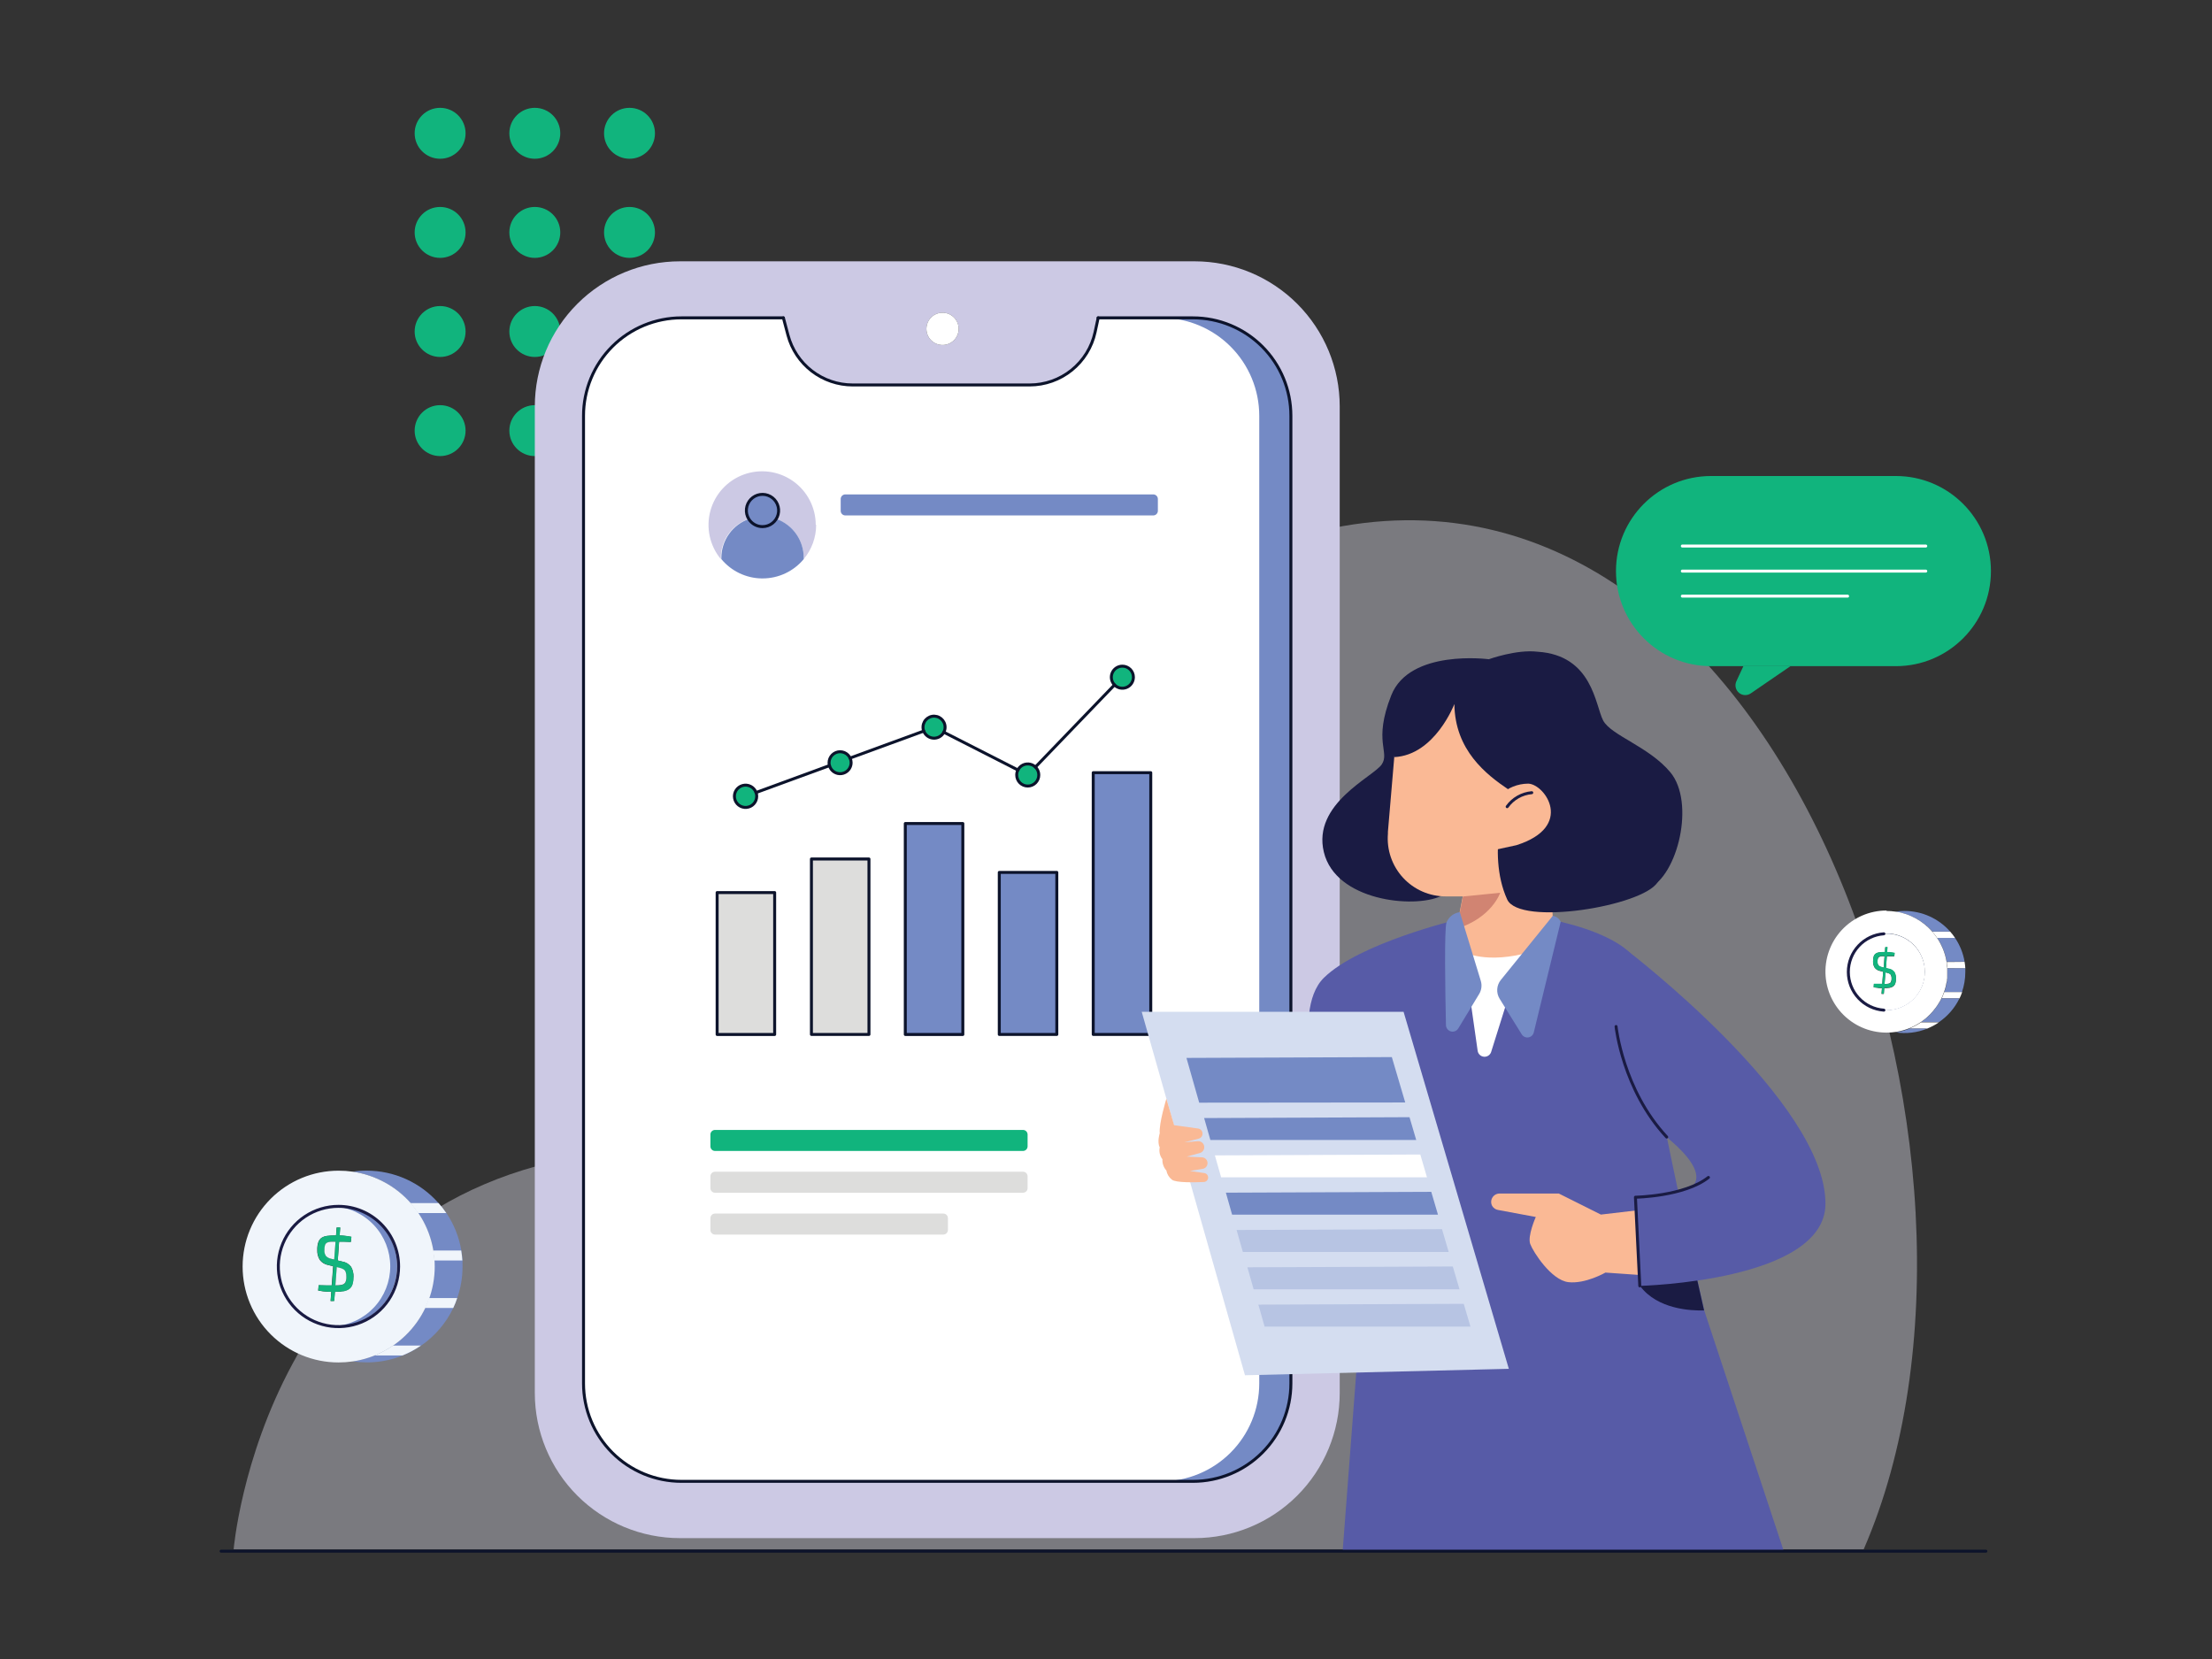 <?xml version="1.0" encoding="UTF-8"?> <svg xmlns="http://www.w3.org/2000/svg" width="640" height="480" viewBox="0 0 640 480" fill="none"><rect x="0" y="0" width="640" height="480" fill="#333333" stroke="none"/><g clip-path="url(#clip0_11_9105)"><path opacity="0.4" d="M539.225 448.265H67.599C67.599 448.265 76.374 343.406 177.652 333.305C278.93 323.203 254.689 178.956 385.585 152.77C516.482 126.584 588.108 335.765 539.225 448.265Z" fill="#E5E3F1"></path><path d="M127.339 45.932C131.408 45.932 134.706 42.634 134.706 38.565C134.706 34.496 131.408 31.198 127.339 31.198C123.27 31.198 119.972 34.496 119.972 38.565C119.972 42.634 123.27 45.932 127.339 45.932Z" fill="#11B47D"></path><path d="M154.738 45.932C158.807 45.932 162.105 42.634 162.105 38.565C162.105 34.496 158.807 31.198 154.738 31.198C150.669 31.198 147.37 34.496 147.37 38.565C147.37 42.634 150.669 45.932 154.738 45.932Z" fill="#11B47D"></path><path d="M182.137 45.932C186.206 45.932 189.504 42.634 189.504 38.565C189.504 34.496 186.206 31.198 182.137 31.198C178.068 31.198 174.769 34.496 174.769 38.565C174.769 42.634 178.068 45.932 182.137 45.932Z" fill="#11B47D"></path><path d="M127.339 74.612C131.408 74.612 134.706 71.313 134.706 67.244C134.706 63.175 131.408 59.877 127.339 59.877C123.27 59.877 119.972 63.175 119.972 67.244C119.972 71.313 123.27 74.612 127.339 74.612Z" fill="#11B47D"></path><path d="M154.738 74.612C158.807 74.612 162.105 71.313 162.105 67.244C162.105 63.175 158.807 59.877 154.738 59.877C150.669 59.877 147.37 63.175 147.37 67.244C147.37 71.313 150.669 74.612 154.738 74.612Z" fill="#11B47D"></path><path d="M182.137 74.612C186.206 74.612 189.504 71.313 189.504 67.244C189.504 63.175 186.206 59.877 182.137 59.877C178.068 59.877 174.769 63.175 174.769 67.244C174.769 71.313 178.068 74.612 182.137 74.612Z" fill="#11B47D"></path><path d="M127.339 103.281C131.408 103.281 134.706 99.982 134.706 95.913C134.706 91.844 131.408 88.546 127.339 88.546C123.27 88.546 119.972 91.844 119.972 95.913C119.972 99.982 123.27 103.281 127.339 103.281Z" fill="#11B47D"></path><path d="M154.738 103.281C158.807 103.281 162.105 99.982 162.105 95.913C162.105 91.844 158.807 88.546 154.738 88.546C150.669 88.546 147.37 91.844 147.37 95.913C147.37 99.982 150.669 103.281 154.738 103.281Z" fill="#11B47D"></path><path d="M182.137 103.281C186.206 103.281 189.504 99.982 189.504 95.913C189.504 91.844 186.206 88.546 182.137 88.546C178.068 88.546 174.769 91.844 174.769 95.913C174.769 99.982 178.068 103.281 182.137 103.281Z" fill="#11B47D"></path><path d="M127.339 131.96C131.408 131.96 134.706 128.662 134.706 124.593C134.706 120.524 131.408 117.226 127.339 117.226C123.27 117.226 119.972 120.524 119.972 124.593C119.972 128.662 123.27 131.96 127.339 131.96Z" fill="#11B47D"></path><path d="M154.738 131.96C158.807 131.96 162.105 128.662 162.105 124.593C162.105 120.524 158.807 117.226 154.738 117.226C150.669 117.226 147.37 120.524 147.37 124.593C147.37 128.662 150.669 131.96 154.738 131.96Z" fill="#11B47D"></path><path d="M182.137 131.96C186.206 131.96 189.504 128.662 189.504 124.593C189.504 120.524 186.206 117.226 182.137 117.226C178.068 117.226 174.769 120.524 174.769 124.593C174.769 128.662 178.068 131.96 182.137 131.96Z" fill="#11B47D"></path><path d="M387.622 117.592V403.043C387.622 414.178 383.198 424.857 375.325 432.731C367.451 440.605 356.772 445.028 345.637 445.028H196.734C185.598 445.028 174.918 440.605 167.042 432.732C159.167 424.858 154.741 414.179 154.738 403.043V117.592C154.741 106.456 159.167 95.777 167.042 87.904C174.918 80.03 185.598 75.607 196.734 75.607H345.637C356.772 75.607 367.451 80.031 375.325 87.904C383.198 95.778 387.622 106.457 387.622 117.592ZM373.539 400.263V120.303C373.539 116.579 372.805 112.892 371.379 109.452C369.953 106.011 367.862 102.886 365.227 100.254C362.592 97.622 359.465 95.536 356.023 94.114C352.581 92.692 348.892 91.962 345.168 91.967H317.712L316.82 96.108C315.886 100.435 313.497 104.311 310.052 107.09C306.607 109.869 302.313 111.383 297.887 111.38H246.715C242.446 111.381 238.295 109.972 234.909 107.372C231.522 104.771 229.09 101.125 227.988 97L226.661 91.99H197.157C189.644 91.993 182.439 94.979 177.128 100.293C171.816 105.607 168.832 112.813 168.832 120.326V400.263C168.832 407.777 171.816 414.983 177.128 420.296C182.439 425.61 189.644 428.597 197.157 428.6H345.168C348.892 428.605 352.581 427.875 356.023 426.453C359.465 425.031 362.592 422.944 365.227 420.313C367.862 417.681 369.953 414.555 371.379 411.115C372.805 407.675 373.539 403.987 373.539 400.263ZM277.375 95.147C277.375 94.224 277.101 93.321 276.588 92.554C276.075 91.786 275.346 91.188 274.493 90.835C273.64 90.481 272.702 90.389 271.796 90.569C270.891 90.749 270.059 91.194 269.407 91.847C268.754 92.499 268.309 93.331 268.129 94.236C267.949 95.142 268.042 96.08 268.395 96.933C268.748 97.786 269.346 98.515 270.114 99.028C270.882 99.541 271.784 99.814 272.707 99.814C273.945 99.814 275.132 99.323 276.008 98.447C276.883 97.572 277.375 96.385 277.375 95.147Z" fill="#CCC9E4"></path><path d="M332.95 223.561H316.305V299.293H332.95V223.561Z" fill="#748AC5"></path><path d="M305.769 252.412H289.123V299.293H305.769V252.412Z" fill="#748AC5"></path><path d="M218.745 229.303C218.471 228.559 217.93 227.943 217.226 227.577C216.522 227.212 215.707 227.122 214.941 227.326C214.175 227.53 213.512 228.013 213.083 228.68C212.655 229.347 212.491 230.15 212.624 230.932C212.757 231.714 213.177 232.418 213.802 232.906C214.427 233.394 215.212 233.631 216.003 233.57C216.793 233.509 217.533 233.155 218.076 232.578C218.619 232 218.927 231.24 218.939 230.447C218.945 230.057 218.879 229.669 218.745 229.303ZM322.471 198.163C322.988 198.689 323.671 199.02 324.404 199.099C325.137 199.178 325.875 199.001 326.493 198.598C327.11 198.195 327.569 197.59 327.791 196.887C328.013 196.184 327.985 195.425 327.711 194.74C327.437 194.056 326.934 193.487 326.288 193.131C325.643 192.775 324.894 192.653 324.168 192.787C323.443 192.921 322.787 193.301 322.31 193.864C321.834 194.427 321.567 195.138 321.556 195.875C321.548 196.299 321.625 196.719 321.782 197.112C321.939 197.505 322.173 197.862 322.471 198.163ZM239.989 221.512C240.203 222.288 240.704 222.953 241.39 223.372C242.076 223.792 242.897 223.934 243.684 223.772C244.472 223.609 245.168 223.153 245.632 222.495C246.096 221.838 246.292 221.029 246.182 220.232C246.071 219.436 245.662 218.711 245.036 218.205C244.411 217.699 243.617 217.45 242.814 217.508C242.012 217.566 241.262 217.927 240.716 218.517C240.17 219.108 239.869 219.884 239.874 220.689C239.871 220.967 239.91 221.245 239.989 221.512ZM294.535 222.839C294.301 223.284 294.179 223.779 294.18 224.281C294.173 225.069 294.456 225.832 294.975 226.424C295.494 227.017 296.213 227.399 296.994 227.497C297.776 227.595 298.567 227.403 299.216 226.956C299.865 226.51 300.328 225.84 300.516 225.075C300.704 224.31 300.605 223.503 300.237 222.806C299.869 222.109 299.258 221.572 298.52 221.296C297.782 221.02 296.968 221.025 296.234 221.31C295.499 221.594 294.894 222.138 294.535 222.839ZM267.262 211.582C267.477 212.164 267.857 212.669 268.355 213.038C268.853 213.407 269.448 213.622 270.067 213.659C270.685 213.695 271.301 213.551 271.839 213.243C272.377 212.935 272.814 212.477 273.096 211.926C273.33 211.481 273.451 210.986 273.451 210.484C273.444 210.02 273.335 209.563 273.134 209.145C272.932 208.727 272.641 208.358 272.282 208.063C271.923 207.769 271.504 207.557 271.055 207.441C270.605 207.325 270.136 207.309 269.679 207.394C269.223 207.478 268.79 207.661 268.411 207.93C268.033 208.198 267.717 208.547 267.487 208.95C267.257 209.353 267.118 209.801 267.079 210.264C267.04 210.727 267.102 211.192 267.262 211.628V211.582ZM373.539 120.36V400.262C373.539 403.987 372.805 407.674 371.379 411.114C369.953 414.555 367.862 417.68 365.227 420.312C362.592 422.944 359.465 425.03 356.023 426.452C352.581 427.874 348.892 428.604 345.168 428.599H197.157C189.644 428.596 182.439 425.609 177.127 420.296C171.816 414.982 168.832 407.776 168.832 400.262V120.303C168.832 112.789 171.816 105.583 177.127 100.27C182.439 94.956 189.644 91.969 197.157 91.966H226.661L227.988 96.977C229.085 101.106 231.516 104.757 234.903 107.362C238.29 109.967 242.443 111.379 246.715 111.38H297.909C302.336 111.382 306.629 109.868 310.075 107.089C313.52 104.31 315.909 100.434 316.843 96.107L317.735 91.966H345.191C348.913 91.964 352.599 92.696 356.038 94.12C359.478 95.543 362.603 97.63 365.235 100.261C367.868 102.893 369.956 106.017 371.381 109.456C372.806 112.895 373.539 116.58 373.539 120.303V120.36ZM332.95 299.304V223.56H316.305V299.304H332.95ZM305.769 299.304V252.4H289.112V299.304H305.769ZM278.587 299.304V238.272H261.931V299.304H278.587ZM251.429 299.304V248.534H234.783V299.304H251.429ZM224.133 299.304V258.303H207.488V299.362L224.133 299.304Z" fill="white"></path><path d="M278.576 238.272H261.931V299.305H278.576V238.272Z" fill="#748AC5"></path><path d="M272.707 99.814C275.285 99.814 277.374 97.724 277.374 95.146C277.374 92.568 275.285 90.478 272.707 90.478C270.129 90.478 268.039 92.568 268.039 95.146C268.039 97.724 270.129 99.814 272.707 99.814Z" fill="white"></path><path d="M251.429 248.534H234.783V299.293H251.429V248.534Z" fill="#748AC5"></path><path d="M224.133 258.247H207.488V299.305H224.133V258.247Z" fill="#748AC5"></path><path d="M345.168 91.966H336.016C343.529 91.969 350.734 94.956 356.046 100.27C361.358 105.583 364.341 112.789 364.341 120.303V400.262C364.341 407.776 361.358 414.982 356.046 420.296C350.734 425.609 343.529 428.596 336.016 428.599H345.168C352.681 428.596 359.886 425.609 365.198 420.296C370.51 414.982 373.493 407.776 373.493 400.262V120.303C373.493 112.789 370.51 105.583 365.198 100.27C359.886 94.956 352.681 91.969 345.168 91.966Z" fill="#748AC5"></path><path d="M324.748 192.742C325.379 192.742 325.996 192.929 326.521 193.28C327.046 193.631 327.455 194.129 327.696 194.713C327.938 195.296 328.001 195.938 327.878 196.557C327.755 197.176 327.451 197.745 327.004 198.191C326.558 198.637 325.989 198.941 325.37 199.064C324.751 199.188 324.109 199.124 323.526 198.883C322.943 198.641 322.444 198.232 322.094 197.707C321.743 197.182 321.556 196.565 321.556 195.934C321.554 195.514 321.636 195.099 321.796 194.711C321.956 194.323 322.191 193.97 322.487 193.674C322.784 193.377 323.136 193.142 323.524 192.982C323.912 192.822 324.328 192.741 324.748 192.742Z" fill="#11B47D"></path><path d="M294.523 222.84C294.876 222.142 295.472 221.599 296.198 221.311C296.925 221.024 297.732 221.013 298.466 221.281C299.2 221.549 299.81 222.077 300.181 222.765C300.552 223.453 300.658 224.253 300.478 225.013C300.298 225.774 299.846 226.442 299.206 226.891C298.567 227.341 297.785 227.54 297.009 227.451C296.232 227.362 295.516 226.991 294.994 226.409C294.473 225.827 294.183 225.074 294.18 224.293C294.174 223.788 294.292 223.289 294.523 222.84Z" fill="#11B47D"></path><path d="M273.439 210.427C273.445 210.929 273.327 211.424 273.096 211.869C272.817 212.425 272.382 212.887 271.843 213.198C271.305 213.509 270.687 213.656 270.066 213.619C269.445 213.583 268.848 213.365 268.35 212.993C267.851 212.621 267.473 212.111 267.262 211.526C267.097 211.089 267.029 210.621 267.065 210.155C267.1 209.69 267.238 209.237 267.467 208.831C267.696 208.424 268.012 208.072 268.392 207.801C268.772 207.529 269.207 207.344 269.666 207.259C270.125 207.174 270.598 207.191 271.05 207.309C271.502 207.426 271.923 207.641 272.282 207.939C272.642 208.237 272.932 208.61 273.132 209.032C273.332 209.454 273.437 209.915 273.439 210.382V210.427Z" fill="#11B47D"></path><path d="M251.417 248.534H234.772V299.293H251.417V248.534Z" fill="#DDDDDC"></path><path d="M243.066 217.498C243.662 217.497 244.247 217.663 244.753 217.977C245.26 218.291 245.669 218.74 245.933 219.274C246.197 219.809 246.307 220.406 246.249 221C246.191 221.593 245.968 222.158 245.606 222.631C245.243 223.104 244.755 223.467 244.197 223.677C243.639 223.887 243.034 223.937 242.449 223.82C241.865 223.704 241.324 223.426 240.889 223.018C240.454 222.611 240.142 222.089 239.989 221.513C239.91 221.246 239.871 220.969 239.874 220.69C239.874 219.843 240.21 219.031 240.809 218.433C241.408 217.834 242.219 217.498 243.066 217.498Z" fill="#11B47D"></path><path d="M224.133 258.247H207.488V299.305H224.133V258.247Z" fill="#DDDDDC"></path><path d="M218.939 230.402C218.937 231.207 218.633 231.982 218.088 232.575C217.544 233.168 216.797 233.535 215.995 233.606C215.193 233.676 214.394 233.444 213.754 232.955C213.114 232.466 212.681 231.756 212.538 230.964C212.395 230.171 212.554 229.354 212.983 228.673C213.412 227.992 214.08 227.495 214.857 227.282C215.633 227.068 216.461 227.152 217.178 227.518C217.895 227.884 218.45 228.504 218.733 229.258C218.878 229.622 218.948 230.011 218.939 230.402Z" fill="#11B47D"></path><path d="M226.661 91.966L227.988 96.977C229.085 101.104 231.514 104.754 234.899 107.358C238.283 109.963 242.433 111.376 246.704 111.38H297.909C302.335 111.378 306.626 109.862 310.071 107.084C313.515 104.305 315.905 100.432 316.843 96.107L317.735 91.966" stroke="#0C132B" stroke-width="0.858" stroke-linecap="round" stroke-linejoin="round"></path><path d="M317.712 91.966H345.168C352.681 91.969 359.886 94.956 365.198 100.27C370.509 105.583 373.493 112.789 373.493 120.303V400.262C373.493 407.776 370.509 414.982 365.198 420.296C359.886 425.609 352.681 428.596 345.168 428.599H197.157C193.437 428.599 189.752 427.866 186.315 426.442C182.878 425.018 179.754 422.93 177.124 420.299C174.494 417.667 172.407 414.543 170.985 411.106C169.562 407.668 168.83 403.983 168.832 400.262V120.303C168.83 116.582 169.562 112.897 170.985 109.46C172.407 106.022 174.494 102.898 177.124 100.266C179.754 97.635 182.878 95.547 186.315 94.123C189.752 92.699 193.437 91.966 197.157 91.966H226.661" stroke="#0C132B" stroke-width="0.858" stroke-linecap="round" stroke-linejoin="round"></path><path d="M224.133 258.247H207.488V299.305H224.133V258.247Z" stroke="#0C132B" stroke-width="0.858" stroke-linecap="round" stroke-linejoin="round"></path><path d="M251.417 248.534H234.772V299.293H251.417V248.534Z" stroke="#0C132B" stroke-width="0.858" stroke-linecap="round" stroke-linejoin="round"></path><path d="M278.576 238.272H261.931V299.305H278.576V238.272Z" stroke="#0C132B" stroke-width="0.858" stroke-linecap="round" stroke-linejoin="round"></path><path d="M305.769 252.412H289.123V299.293H305.769V252.412Z" stroke="#0C132B" stroke-width="0.858" stroke-linecap="round" stroke-linejoin="round"></path><path d="M332.95 223.561H316.305V299.293H332.95V223.561Z" stroke="#0C132B" stroke-width="0.858" stroke-linecap="round" stroke-linejoin="round"></path><path d="M239.989 221.513L218.733 229.303" stroke="#0C132B" stroke-width="0.858" stroke-linecap="round" stroke-linejoin="round"></path><path d="M294.535 222.783H294.523L273.096 211.869" stroke="#0C132B" stroke-width="0.858" stroke-linecap="round" stroke-linejoin="round"></path><path d="M322.46 198.163L299.58 221.924" stroke="#0C132B" stroke-width="0.858" stroke-linecap="round" stroke-linejoin="round"></path><path d="M267.262 211.526L245.949 219.328" stroke="#0C132B" stroke-width="0.858" stroke-linecap="round" stroke-linejoin="round"></path><path d="M218.939 230.402C218.937 231.207 218.633 231.982 218.088 232.575C217.544 233.168 216.797 233.535 215.995 233.606C215.193 233.676 214.394 233.444 213.754 232.955C213.114 232.466 212.681 231.756 212.538 230.964C212.395 230.171 212.554 229.354 212.983 228.673C213.412 227.992 214.08 227.495 214.857 227.282C215.633 227.068 216.461 227.152 217.178 227.518C217.895 227.884 218.45 228.504 218.733 229.258C218.878 229.622 218.948 230.011 218.939 230.402Z" stroke="#0C132B" stroke-width="0.858" stroke-linecap="round" stroke-linejoin="round"></path><path d="M246.258 220.69C246.252 221.46 245.968 222.203 245.458 222.78C244.948 223.358 244.246 223.731 243.482 223.831C242.718 223.932 241.943 223.752 241.301 223.326C240.659 222.9 240.193 222.256 239.989 221.513C239.91 221.246 239.871 220.969 239.874 220.69C239.874 219.843 240.21 219.031 240.809 218.433C241.408 217.834 242.219 217.498 243.066 217.498C243.912 217.498 244.724 217.834 245.323 218.433C245.921 219.031 246.258 219.843 246.258 220.69Z" stroke="#0C132B" stroke-width="0.858" stroke-linecap="round" stroke-linejoin="round"></path><path d="M267.262 211.526C267.097 211.089 267.029 210.621 267.065 210.155C267.1 209.69 267.238 209.237 267.467 208.831C267.696 208.424 268.012 208.072 268.392 207.801C268.772 207.529 269.207 207.344 269.666 207.259C270.125 207.174 270.598 207.191 271.05 207.309C271.502 207.426 271.923 207.641 272.282 207.939C272.642 208.237 272.932 208.61 273.132 209.032C273.332 209.454 273.437 209.915 273.439 210.382C273.445 210.883 273.327 211.378 273.096 211.823C272.817 212.379 272.382 212.841 271.843 213.152C271.305 213.464 270.687 213.61 270.066 213.573C269.445 213.537 268.848 213.319 268.35 212.947C267.851 212.575 267.473 212.065 267.262 211.48V211.526Z" stroke="#0C132B" stroke-width="0.858" stroke-linecap="round" stroke-linejoin="round"></path><path d="M300.552 224.236C300.552 225.083 300.216 225.894 299.617 226.493C299.019 227.092 298.207 227.428 297.36 227.428C296.514 227.428 295.702 227.092 295.103 226.493C294.505 225.894 294.168 225.083 294.168 224.236C294.162 223.731 294.28 223.232 294.512 222.783C294.836 222.142 295.367 221.628 296.02 221.326C296.672 221.024 297.408 220.952 298.107 221.12C298.806 221.288 299.427 221.687 299.871 222.253C300.315 222.818 300.555 223.517 300.552 224.236Z" stroke="#0C132B" stroke-width="0.858" stroke-linecap="round" stroke-linejoin="round"></path><path d="M327.928 195.934C327.928 196.566 327.74 197.183 327.389 197.708C327.038 198.234 326.539 198.643 325.955 198.884C325.371 199.125 324.729 199.188 324.109 199.064C323.49 198.939 322.921 198.634 322.475 198.187C322.029 197.739 321.726 197.169 321.604 196.55C321.483 195.93 321.547 195.288 321.791 194.705C322.034 194.122 322.445 193.624 322.971 193.275C323.498 192.925 324.116 192.74 324.748 192.742C325.166 192.742 325.581 192.825 325.967 192.985C326.354 193.146 326.705 193.381 327.001 193.678C327.296 193.974 327.53 194.326 327.689 194.713C327.848 195.101 327.929 195.515 327.928 195.934Z" stroke="#0C132B" stroke-width="0.858" stroke-linecap="round" stroke-linejoin="round"></path><path d="M430.762 190.739C430.762 190.739 407.882 187.696 402.539 201.172C397.197 214.649 402.231 217.555 399.771 221.181C397.311 224.807 379.625 232.495 383.034 246.555C386.443 260.615 408.923 262.926 416.817 259.311C424.71 255.695 435.041 254.231 435.041 254.231L461.272 254.998C461.272 254.998 468.342 260.889 476.899 257.125C485.457 253.362 490.525 232.152 483.283 223.446C477.071 215.987 466.123 212.795 463.835 208.448C461.547 204.101 460.803 189.572 444.856 188.566C438.77 187.833 430.762 190.739 430.762 190.739Z" fill="#1A1B43"></path><path d="M388.468 448.803L393.674 380.506C360.04 353.977 383.034 323.615 383.034 323.615C383.034 323.615 372.853 292.944 383.034 282.911C393.216 272.879 421.45 266.129 421.45 266.129H448.906C448.906 266.129 450.199 266.358 452.189 266.85C459.316 268.577 475.447 273.542 474.772 282.866C474.577 285.508 475.355 291.606 476.671 299.534C480.103 320.057 487.23 352.798 490.856 369.169C492.126 374.889 492.973 378.573 493.087 379.099C493.085 379.122 493.085 379.145 493.087 379.168L516.093 448.757L388.468 448.803Z" fill="#575BA7"></path><path d="M448.723 254.631L449.535 270.853C449.588 271.903 449.428 272.953 449.065 273.94C448.703 274.928 448.145 275.831 447.425 276.598C446.705 277.365 445.838 277.979 444.876 278.403C443.914 278.827 442.876 279.053 441.825 279.067H441.035L419.299 279.593L421.404 268.679L423.212 259.356H418.27C415.952 259.356 413.66 258.875 411.537 257.944C409.415 257.013 407.509 255.652 405.939 253.947C404.369 252.242 403.171 250.23 402.418 248.038C401.666 245.846 401.376 243.522 401.567 241.212V240.651L403.764 214.831C404.114 210.702 405.87 206.818 408.739 203.828C411.608 200.838 415.417 198.923 419.528 198.403L431.86 196.825C446.732 194.926 452.613 211.068 452.99 226.088L448.723 254.631Z" fill="#FAB995"></path><path d="M462.691 212.339C449.112 191.198 433.199 195.179 433.199 195.179C433.199 195.179 424.413 187.743 412.161 196.712C408.682 199.176 406.001 202.605 404.448 206.575C402.895 210.545 402.538 214.883 403.42 219.054C415.169 218.471 420.798 203.69 420.798 203.69C420.935 217.098 430.076 224.11 436.322 228.355C436.322 228.355 429.835 246.499 436.07 260.227C439.628 268.051 475.298 262.217 479.599 255.25C483.901 248.283 476.728 234.281 462.691 212.339Z" fill="#1A1B43"></path><path d="M433.965 230.071C436.166 227.94 439.105 226.743 442.168 226.73C447.041 226.879 455.61 239.189 438.736 244.543L432.112 245.973L433.965 230.071Z" fill="#FAB995"></path><path d="M443.186 229.35C441.778 229.471 440.413 229.896 439.184 230.595C437.956 231.294 436.894 232.251 436.07 233.399" stroke="#1A1B43" stroke-width="0.858" stroke-linecap="round" stroke-linejoin="round"></path><path d="M434.057 258.304C434.057 258.304 431.677 265.511 421.473 268.703L423.28 259.379L434.057 258.304Z" fill="#D18472"></path><path d="M431.414 304.43L439.068 280.04L444.067 274.983L440.795 275.979C428.383 278.907 422.64 274.995 422.64 274.995L422.491 275.121L424.024 279.456L427.536 304.064C427.608 304.503 427.823 304.906 428.149 305.21C428.474 305.514 428.891 305.702 429.334 305.743C429.777 305.785 430.222 305.679 430.598 305.441C430.974 305.204 431.261 304.848 431.414 304.43Z" fill="white"></path><path d="M449.272 264.974L434.228 283.541C433.617 284.298 433.256 285.226 433.194 286.197C433.133 287.169 433.374 288.135 433.885 288.963L440.28 299.259C440.477 299.582 440.765 299.84 441.109 299.999C441.452 300.158 441.835 300.211 442.208 300.152C442.582 300.093 442.93 299.925 443.208 299.668C443.486 299.412 443.681 299.078 443.769 298.71L451.56 266.678C451.345 266.23 451.024 265.842 450.625 265.545C450.227 265.248 449.763 265.052 449.272 264.974Z" fill="#748AC5"></path><path d="M422.377 263.921C421.529 264.027 420.724 264.358 420.047 264.879C419.369 265.4 418.842 266.092 418.521 266.884C417.846 268.806 418.144 286.744 418.361 296.628C418.376 297.04 418.523 297.437 418.781 297.759C419.038 298.082 419.393 298.312 419.792 298.418C420.191 298.523 420.613 298.497 420.996 298.343C421.379 298.19 421.703 297.917 421.919 297.566L427.971 287.59C428.31 287.025 428.527 286.395 428.608 285.741C428.689 285.087 428.632 284.423 428.44 283.792L422.377 263.921Z" fill="#748AC5"></path><path d="M493.042 379.145C489.415 379.26 479.554 378.882 474.486 372.041L490.811 369.272C492.081 374.901 492.927 378.619 493.042 379.145Z" fill="#1A1B43"></path><path d="M475.961 349.916L463.194 351.414L451.022 345.328H433.862C433.44 345.329 433.026 345.439 432.659 345.649C432.293 345.859 431.988 346.161 431.774 346.525C431.561 346.889 431.446 347.303 431.441 347.725C431.436 348.147 431.541 348.563 431.746 348.932C431.926 349.233 432.17 349.492 432.46 349.689C432.751 349.887 433.081 350.019 433.428 350.076L444.353 352.112C444.353 352.112 441.882 357.626 442.751 359.948C443.621 362.271 448.849 370.393 453.779 370.965C458.71 371.537 464.499 368.197 464.499 368.197L475.939 368.997L475.961 349.916Z" fill="#FAB995"></path><path d="M330.33 292.738H406.097L436.551 396.041L360.212 397.906L330.33 292.738Z" fill="#D4DDF0"></path><path d="M470.791 275.006C470.791 275.006 528.277 318.844 528.162 348.313C528.071 370.782 474.486 372.04 474.486 372.04L473.182 346.391C473.182 346.391 489.072 345.408 490.49 342.136C493.465 335.272 474.726 323.603 474.726 323.603L470.791 275.006Z" fill="#575BA7"></path><path d="M343.28 306.088L402.7 305.848L406.578 318.981L346.964 319.038L343.28 306.088Z" fill="#748AC5"></path><path d="M409.758 329.838H350.202L348.394 323.489L407.814 323.237L409.758 329.838Z" fill="#748AC5"></path><path d="M412.87 340.638H353.313L351.506 334.289L410.937 334.037L412.87 340.638Z" fill="white"></path><path d="M416.05 351.437H356.482L354.686 345.076L414.106 344.836L416.05 351.437Z" fill="#748AC5"></path><path opacity="0.3" d="M419.151 362.237H359.594L357.786 355.876L417.217 355.636L419.151 362.237Z" fill="#748AC5"></path><path opacity="0.3" d="M422.285 373.035H362.717L360.909 366.675L420.34 366.435L422.285 373.035Z" fill="#748AC5"></path><path opacity="0.3" d="M425.454 383.835H365.886L364.09 377.475L423.509 377.234L425.454 383.835Z" fill="#748AC5"></path><path d="M337.469 317.884C337.469 317.884 335.261 325.125 335.547 327.882C335.547 327.882 334.735 330.388 335.547 331.966C335.418 332.561 335.421 333.176 335.556 333.769C335.69 334.362 335.952 334.918 336.325 335.398C336.289 335.991 336.372 336.584 336.568 337.144C336.765 337.704 337.071 338.219 337.469 338.659C337.657 339.717 338.232 340.667 339.082 341.324C340.226 342.24 345.74 342.102 348.314 341.988C348.486 341.981 348.654 341.939 348.81 341.866C348.966 341.793 349.105 341.689 349.22 341.561C349.335 341.433 349.424 341.284 349.48 341.121C349.537 340.959 349.56 340.787 349.549 340.615C349.533 340.31 349.408 340.022 349.199 339.8C348.99 339.578 348.709 339.437 348.405 339.402L344.287 338.796L347.971 338.19C348.195 338.153 348.408 338.071 348.6 337.949C348.791 337.828 348.956 337.669 349.084 337.482C349.212 337.295 349.301 337.084 349.346 336.861C349.391 336.639 349.39 336.41 349.344 336.188C349.268 335.822 349.073 335.493 348.789 335.25C348.505 335.008 348.149 334.867 347.776 334.849L343.338 334.643L347.136 333.614C347.56 333.5 347.926 333.231 348.161 332.861C348.396 332.49 348.484 332.044 348.405 331.612C348.33 331.183 348.096 330.799 347.751 330.534C347.406 330.269 346.974 330.144 346.541 330.182L342.685 330.502L346.781 329.461C347.134 329.379 347.445 329.172 347.656 328.877C347.866 328.582 347.962 328.22 347.925 327.859C347.892 327.522 347.747 327.205 347.513 326.96C347.278 326.716 346.968 326.557 346.632 326.51L339.711 325.56L337.469 317.884Z" fill="#FAB995"></path><path d="M467.576 297.006C467.576 297.006 469.498 315.31 482.231 328.981" stroke="#1A1B43" stroke-width="0.858" stroke-linecap="round" stroke-linejoin="round"></path><path d="M474.44 372.04L473.182 346.392C473.182 346.392 487.333 346.175 494.3 340.672" stroke="#1A1B43" stroke-width="0.858" stroke-linecap="round" stroke-linejoin="round"></path><path d="M63.973 448.803H574.574" stroke="#0C132B" stroke-width="0.858" stroke-linecap="round" stroke-linejoin="round"></path><path d="M133.825 366.436C133.835 369.552 133.313 372.647 132.281 375.588C131.963 376.569 131.581 377.528 131.137 378.459C129.038 382.838 125.827 386.589 121.825 389.339C117.187 392.515 111.693 394.203 106.072 394.178C104.713 394.177 103.355 394.078 102.011 393.88C104.19 393.565 106.322 392.985 108.36 392.153C114.784 389.566 120.007 384.669 123.003 378.425C123.449 377.495 123.832 376.536 124.147 375.553C125.179 372.613 125.702 369.518 125.692 366.401C125.692 365.818 125.692 365.258 125.692 364.663C125.639 363.696 125.529 362.733 125.36 361.78C124.682 357.901 123.176 354.213 120.944 350.969C120.27 349.959 119.529 348.996 118.725 348.086C114.401 343.173 108.474 339.954 101.999 339.003C103.343 338.8 104.701 338.7 106.06 338.705C109.997 338.698 113.89 339.53 117.478 341.148C121.067 342.766 124.269 345.131 126.87 348.086C127.7 348.991 128.465 349.955 129.158 350.969C131.356 354.238 132.831 357.94 133.482 361.825C133.645 362.78 133.756 363.742 133.814 364.708C133.802 365.269 133.825 365.841 133.825 366.436Z" fill="#748AC5"></path><path d="M102.011 338.991C108.611 339.946 114.647 343.247 119.012 348.289C123.377 353.331 125.78 359.777 125.78 366.447C125.78 373.116 123.377 379.562 119.012 384.604C114.647 389.647 108.611 392.948 102.011 393.903C100.662 394.1 99.301 394.2 97.938 394.2C90.581 394.2 83.524 391.277 78.322 386.075C73.119 380.872 70.196 373.816 70.196 366.458C70.196 359.101 73.119 352.044 78.322 346.842C83.524 341.639 90.581 338.716 97.938 338.716C99.301 338.709 100.662 338.801 102.011 338.991ZM115.327 366.447C115.329 363.004 114.31 359.639 112.399 356.775C110.488 353.912 107.771 351.68 104.591 350.362C101.411 349.043 97.911 348.698 94.535 349.369C91.159 350.04 88.057 351.697 85.623 354.131C83.189 356.566 81.531 359.667 80.86 363.044C80.189 366.42 80.535 369.919 81.853 373.099C83.172 376.279 85.404 378.997 88.267 380.908C91.13 382.819 94.496 383.838 97.938 383.836C102.551 383.833 106.974 381.998 110.235 378.735C113.495 375.472 115.327 371.048 115.327 366.435V366.447Z" fill="#F0F5FB"></path><path d="M97.938 349.034C101.38 349.034 104.744 350.055 107.605 351.967C110.467 353.879 112.697 356.596 114.014 359.776C115.331 362.955 115.675 366.454 115.004 369.829C114.333 373.204 112.675 376.305 110.242 378.738C107.809 381.172 104.708 382.829 101.333 383.5C97.957 384.172 94.459 383.827 91.279 382.51C88.1 381.193 85.382 378.963 83.47 376.101C81.558 373.24 80.538 369.876 80.538 366.434C80.538 361.82 82.371 357.394 85.634 354.131C88.898 350.867 93.323 349.034 97.938 349.034ZM101.965 371.685C102.192 370.968 102.297 370.218 102.274 369.466C102.323 368.445 102.086 367.43 101.588 366.537C100.978 365.717 100.07 365.17 99.059 365.016L97.732 364.696L98.121 359.25H99.345L101.519 359.33L101.656 357.854C100.866 357.695 100.068 357.581 99.265 357.511L98.258 357.454L98.419 355.166H97.389L97.218 357.454H96.92C96.155 357.447 95.391 357.493 94.632 357.591C94.063 357.649 93.515 357.837 93.03 358.14C92.59 358.452 92.261 358.897 92.092 359.41C91.862 360.123 91.758 360.87 91.784 361.618C91.73 362.628 91.977 363.631 92.493 364.501C93.081 365.293 93.948 365.833 94.918 366.011L96.382 366.377L95.959 371.914H95.776H94.358L92.184 371.857L92.047 373.401C92.995 373.583 93.954 373.702 94.918 373.756H95.845L95.639 376.422H96.691L96.886 373.779H96.92C97.728 373.786 98.534 373.732 99.334 373.619C99.921 373.534 100.483 373.323 100.981 373.001C101.443 372.68 101.788 372.219 101.965 371.685Z" fill="#F0F5FB"></path><path d="M102.274 369.467C102.297 370.219 102.192 370.97 101.965 371.687C101.793 372.207 101.461 372.66 101.016 372.979C100.517 373.301 99.955 373.512 99.368 373.597C98.569 373.711 97.762 373.764 96.954 373.757H96.92L96.726 376.4H95.673L95.879 373.735H94.952C93.989 373.68 93.029 373.562 92.081 373.38L92.218 371.835L94.392 371.893H95.81H96.028L96.451 366.356L94.987 365.99C94.016 365.811 93.15 365.272 92.561 364.48C92.046 363.61 91.799 362.607 91.852 361.597C91.827 360.848 91.931 360.101 92.161 359.389C92.329 358.876 92.658 358.431 93.099 358.119C93.584 357.816 94.132 357.628 94.701 357.57C95.459 357.472 96.224 357.426 96.989 357.433H97.252L97.424 355.145H98.453L98.293 357.433L99.3 357.49C100.102 357.559 100.901 357.674 101.691 357.833L101.496 359.343L99.323 359.263H98.098L97.732 364.697L99.059 365.029C100.07 365.183 100.978 365.73 101.588 366.55C102.084 367.44 102.321 368.45 102.274 369.467ZM100.215 369.467C100.236 368.982 100.166 368.497 100.009 368.037C99.884 367.722 99.659 367.457 99.368 367.282C99.014 367.075 98.627 366.928 98.224 366.848L97.435 366.653L97.046 371.927C97.68 371.943 98.313 371.886 98.933 371.755C99.14 371.713 99.335 371.628 99.506 371.506C99.677 371.384 99.822 371.227 99.929 371.046C100.151 370.535 100.249 369.978 100.215 369.422V369.467ZM96.691 364.468L97.08 359.274C96.596 359.248 96.111 359.248 95.627 359.274C95.281 359.296 94.943 359.385 94.632 359.537C94.367 359.7 94.169 359.952 94.072 360.247C93.943 360.689 93.885 361.148 93.9 361.608C93.832 362.256 94.003 362.907 94.38 363.439C94.805 363.839 95.338 364.105 95.913 364.205L96.691 364.468Z" fill="#12B47D"></path><path d="M100.009 367.991C100.166 368.45 100.236 368.935 100.215 369.421C100.242 369.962 100.144 370.502 99.929 370.999C99.821 371.18 99.677 371.337 99.506 371.459C99.335 371.581 99.139 371.666 98.933 371.709C98.313 371.839 97.68 371.897 97.046 371.88L97.435 366.606L98.224 366.801C98.627 366.881 99.014 367.028 99.368 367.236C99.659 367.41 99.884 367.676 100.009 367.991Z" fill="#F0F5FB"></path><path d="M97.08 359.228L96.691 364.421L95.879 364.215C95.304 364.116 94.771 363.849 94.346 363.449C93.968 362.918 93.797 362.267 93.866 361.618C93.851 361.159 93.909 360.699 94.037 360.257C94.134 359.962 94.333 359.711 94.598 359.548C94.909 359.395 95.247 359.306 95.593 359.285C96.077 359.259 96.562 359.259 97.046 359.285L97.08 359.228Z" fill="#F0F5FB"></path><path d="M97.938 349.035C97.515 349.035 97.103 349.035 96.703 349.035C101.1 349.334 105.22 351.292 108.229 354.512C111.238 357.733 112.912 361.976 112.912 366.384C112.912 370.791 111.238 375.034 108.229 378.255C105.22 381.476 101.1 383.433 96.703 383.732C97.103 383.732 97.515 383.732 97.938 383.732C102.474 383.616 106.786 381.732 109.953 378.483C113.12 375.234 114.892 370.875 114.892 366.338C114.892 361.8 113.12 357.442 109.953 354.193C106.786 350.943 102.474 349.06 97.938 348.943V349.035Z" fill="#748AC5"></path><path d="M129.112 350.969H120.944C120.27 349.959 119.529 348.996 118.725 348.086H126.87C127.684 348.993 128.434 349.956 129.112 350.969Z" fill="#F0F5FB"></path><path d="M133.768 364.696H125.623C125.571 363.73 125.46 362.767 125.291 361.813H133.437C133.6 362.768 133.711 363.73 133.768 364.696Z" fill="#F0F5FB"></path><path d="M132.281 375.564C131.963 376.546 131.581 377.505 131.137 378.436H122.946C123.392 377.506 123.775 376.547 124.09 375.564H132.281Z" fill="#F0F5FB"></path><path d="M121.779 389.314C120.113 390.461 118.325 391.42 116.448 392.174H108.36C110.236 391.418 112.024 390.459 113.691 389.314H121.779Z" fill="#F0F5FB"></path><path d="M115.327 366.434C115.327 369.876 114.306 373.241 112.394 376.103C110.481 378.964 107.763 381.195 104.583 382.511C101.403 383.828 97.903 384.172 94.528 383.499C91.152 382.827 88.052 381.169 85.619 378.734C83.186 376.3 81.529 373.198 80.859 369.822C80.189 366.446 80.536 362.947 81.854 359.768C83.173 356.588 85.405 353.872 88.268 351.961C91.131 350.051 94.496 349.032 97.938 349.034C100.223 349.034 102.485 349.484 104.595 350.359C106.706 351.234 108.623 352.515 110.238 354.131C111.853 355.747 113.133 357.665 114.007 359.776C114.88 361.888 115.328 364.15 115.327 366.434Z" stroke="#1A1B43" stroke-width="0.858" stroke-linecap="round" stroke-linejoin="round"></path><path d="M548.537 137.726H495.055C479.866 137.726 467.553 150.039 467.553 165.227V165.239C467.553 180.428 479.866 192.741 495.055 192.741H548.537C563.726 192.741 576.039 180.428 576.039 165.239V165.227C576.039 150.039 563.726 137.726 548.537 137.726Z" fill="#11B47D"></path><path d="M504.413 192.742L502.388 197.101C502.129 197.662 502.06 198.292 502.193 198.895C502.326 199.499 502.653 200.042 503.124 200.442C503.596 200.842 504.185 201.076 504.802 201.109C505.419 201.142 506.03 200.972 506.541 200.624L518.038 192.742H504.413Z" fill="#11B47D"></path><path d="M486.75 157.986H557.186" stroke="white" stroke-width="0.858" stroke-linecap="round" stroke-linejoin="round"></path><path d="M486.75 165.24H557.186" stroke="white" stroke-width="0.858" stroke-linecap="round" stroke-linejoin="round"></path><path d="M486.75 172.481H534.569" stroke="white" stroke-width="0.858" stroke-linecap="round" stroke-linejoin="round"></path><path d="M568.626 280.12C568.626 280.486 568.626 280.852 568.626 281.264C568.624 283.243 568.291 285.207 567.642 287.076H562.528C562.612 286.851 562.685 286.622 562.745 286.389C562.826 286.161 562.891 285.928 562.94 285.691C563 285.488 563.05 285.282 563.089 285.074C563.157 284.776 563.226 284.479 563.272 284.181C563.317 283.884 563.34 283.758 563.363 283.541C563.363 283.541 563.363 283.541 563.363 283.461C563.363 283.232 563.363 283.003 563.432 282.774C563.5 282.545 563.432 282.317 563.432 282.099C563.432 281.882 563.432 281.539 563.432 281.264C563.432 280.99 563.432 280.704 563.432 280.429C563.438 280.338 563.438 280.246 563.432 280.154L568.626 280.12Z" fill="#748AC5"></path><path d="M568.42 278.289C568.523 278.895 568.592 279.506 568.626 280.119H563.443V280.039C563.443 279.776 563.443 279.513 563.363 279.239C563.338 278.935 563.296 278.634 563.237 278.335L568.42 278.289Z" fill="white"></path><path d="M562.528 287.041H567.71C567.494 287.665 567.242 288.276 566.955 288.871H561.773L561.979 288.425C562.048 288.277 562.116 288.128 562.173 287.968C562.231 287.807 562.402 287.35 562.528 287.041Z" fill="white"></path><path d="M561.75 288.872H566.932C565.581 291.635 563.535 294.001 560.995 295.736H555.813C556.099 295.541 556.385 295.335 556.648 295.118L556.808 294.992C557.048 294.809 557.288 294.603 557.517 294.397C557.611 294.323 557.699 294.243 557.78 294.157C557.975 293.997 558.158 293.802 558.352 293.619C558.547 293.436 558.89 293.059 559.142 292.761C559.393 292.464 559.805 291.972 560.103 291.56C560.263 291.343 560.4 291.137 560.549 290.919C560.698 290.702 560.789 290.553 560.892 290.37C561.137 290.003 561.358 289.621 561.556 289.226C561.626 289.105 561.687 288.979 561.739 288.849L561.75 288.872Z" fill="#748AC5"></path><path d="M565.663 271.38C567.059 273.446 567.999 275.786 568.42 278.244H563.237C563.193 277.928 563.132 277.615 563.054 277.305C562.986 276.997 562.917 276.688 562.825 276.39C562.734 276.093 562.642 275.784 562.539 275.498C562.436 275.212 562.334 274.915 562.219 274.629C562.117 274.362 561.999 274.102 561.864 273.851C561.86 273.8 561.84 273.752 561.807 273.713C561.716 273.498 561.613 273.288 561.498 273.084C561.199 272.489 560.859 271.916 560.48 271.368L565.663 271.38Z" fill="#748AC5"></path><path d="M564.244 269.538C564.762 270.116 565.236 270.731 565.663 271.38H560.48C560.047 270.737 559.573 270.121 559.062 269.538H564.244Z" fill="white"></path><path d="M563.443 280.04C563.443 279.777 563.443 279.514 563.363 279.239C563.397 279.468 563.42 279.731 563.443 280.04Z" fill="#F0F5FB"></path><path d="M563.352 283.473C563.352 283.244 563.352 283.015 563.42 282.786C563.397 282.969 563.386 283.198 563.352 283.473Z" fill="#F0F5FB"></path><path d="M563.249 284.147C563.249 283.93 563.317 283.713 563.34 283.507C563.317 283.724 563.283 283.93 563.249 284.147Z" fill="#F0F5FB"></path><path d="M563.237 278.29C563.18 277.981 563.123 277.66 563.054 277.352C563.132 277.661 563.193 277.974 563.237 278.29Z" fill="#F0F5FB"></path><path d="M562.917 285.657C562.974 285.451 563.02 285.234 563.066 285.039C563.027 285.247 562.977 285.454 562.917 285.657Z" fill="#F0F5FB"></path><path d="M563.054 277.351C562.986 277.042 562.906 276.733 562.825 276.436C562.917 276.733 562.986 277.042 563.054 277.351Z" fill="#F0F5FB"></path><path d="M562.723 286.355C562.791 286.126 562.86 285.886 562.917 285.657C562.868 285.894 562.803 286.127 562.723 286.355Z" fill="#F0F5FB"></path><path d="M562.528 287.041C562.62 286.812 562.688 286.583 562.757 286.354C562.696 286.587 562.624 286.816 562.54 287.041H562.528Z" fill="#F0F5FB"></path><path d="M562.528 275.533C562.436 275.235 562.322 274.949 562.208 274.663C562.333 274.949 562.448 275.235 562.528 275.533Z" fill="#F0F5FB"></path><path d="M562.528 287.041C562.425 287.35 562.299 287.659 562.173 287.968C562.28 287.663 562.398 287.354 562.528 287.041Z" fill="white"></path><path d="M562.219 274.64C562.105 274.377 561.99 274.114 561.865 273.862C561.999 274.114 562.117 274.374 562.219 274.64Z" fill="#F0F5FB"></path><path d="M561.956 288.425C562.025 288.277 562.082 288.128 562.151 287.968C562.093 288.128 562.025 288.277 561.956 288.425Z" fill="white"></path><path d="M561.807 273.725C561.716 273.508 561.601 273.302 561.498 273.096C561.613 273.3 561.716 273.51 561.807 273.725Z" fill="#F0F5FB"></path><path d="M561.556 289.249C561.624 289.123 561.682 288.997 561.739 288.871C561.687 289.001 561.626 289.127 561.556 289.249Z" fill="#F0F5FB"></path><path d="M555.813 295.792H560.995C559.924 296.526 558.772 297.136 557.563 297.611H552.369L553.033 297.325L553.456 297.13C553.683 297.028 553.904 296.913 554.12 296.787C554.705 296.493 555.271 296.16 555.813 295.792Z" fill="white"></path><path d="M557.78 294.214C557.975 294.054 558.158 293.86 558.352 293.677C558.158 293.86 557.952 294.054 557.78 294.214Z" fill="#F0F5FB"></path><path d="M552.415 297.612H557.609C554.709 298.782 551.55 299.157 548.457 298.699C548.811 298.699 549.155 298.585 549.498 298.516C549.841 298.447 550.173 298.367 550.505 298.276L551.5 297.967C551.809 297.875 552.118 297.761 552.426 297.635L552.415 297.612Z" fill="#748AC5"></path><path d="M556.808 295.049C557.048 294.854 557.288 294.66 557.517 294.454C557.288 294.66 557.048 294.912 556.808 295.049Z" fill="#F0F5FB"></path><path d="M555.813 295.794C556.099 295.588 556.385 295.393 556.648 295.176C556.385 295.393 556.099 295.599 555.813 295.794Z" fill="#F0F5FB"></path><path d="M554.165 296.787C554.737 296.482 555.286 296.15 555.813 295.792C555.285 296.159 554.735 296.491 554.165 296.787Z" fill="#F0F5FB"></path><path d="M551.454 297.967L552.381 297.635C552.072 297.761 551.763 297.875 551.454 297.967Z" fill="#F0F5FB"></path><path d="M549.944 264.024C550.447 264.15 550.939 264.299 551.431 264.459C550.985 264.333 550.493 264.185 549.944 264.024Z" fill="#F0F5FB"></path><path d="M550.459 298.276C550.802 298.184 551.122 298.081 551.454 297.967L550.459 298.276Z" fill="#F0F5FB"></path><path d="M551.008 263.567C553.512 263.563 555.988 264.093 558.271 265.123C560.553 266.153 562.59 267.658 564.244 269.538H559.096C558.879 269.287 558.638 269.035 558.398 268.795L558.043 268.44C556.57 267.034 554.863 265.896 552.998 265.077L552.323 264.791L551.511 264.493C551.019 264.333 550.527 264.184 550.024 264.058C549.504 263.93 548.977 263.83 548.445 263.761C549.293 263.629 550.15 263.564 551.008 263.567Z" fill="#748AC5"></path><path d="M549.452 298.516C549.784 298.447 550.127 298.367 550.459 298.275C550.127 298.344 549.784 298.447 549.452 298.516Z" fill="#F0F5FB"></path><path d="M548.411 298.699C548.766 298.699 549.109 298.584 549.452 298.516C549.109 298.584 548.8 298.653 548.411 298.699Z" fill="#F0F5FB"></path><path d="M545.826 263.566C546.691 263.568 547.555 263.633 548.411 263.761C548.927 263.82 549.438 263.908 549.944 264.024C550.447 264.15 550.939 264.298 551.431 264.459L552.244 264.756L552.918 265.042C554.783 265.862 556.49 267 557.964 268.405L558.318 268.76C558.558 269 558.799 269.252 559.016 269.504C559.527 270.087 560.001 270.702 560.435 271.345C560.813 271.893 561.153 272.467 561.453 273.061C561.556 273.267 561.67 273.473 561.762 273.691C561.795 273.729 561.815 273.777 561.819 273.828C561.945 274.08 562.059 274.343 562.173 274.606C562.288 274.892 562.402 275.178 562.494 275.475C562.585 275.773 562.688 276.07 562.78 276.368C562.86 276.665 562.94 276.974 563.009 277.283C563.077 277.592 563.134 277.912 563.192 278.221C563.251 278.519 563.293 278.821 563.317 279.125C563.317 279.399 563.317 279.662 563.398 279.925V280.051C563.403 280.143 563.403 280.234 563.398 280.326C563.398 280.612 563.398 280.886 563.398 281.161C563.398 281.436 563.398 281.71 563.398 281.996C563.398 282.282 563.398 282.442 563.398 282.671C563.398 282.9 563.398 283.129 563.329 283.357C563.329 283.357 563.329 283.358 563.329 283.438C563.329 283.644 563.329 283.861 563.237 284.078C563.146 284.296 563.123 284.673 563.054 284.971C562.986 285.268 562.963 285.382 562.906 285.588C562.848 285.794 562.78 286.057 562.711 286.286C562.642 286.515 562.574 286.744 562.482 286.973C562.391 287.201 562.265 287.59 562.139 287.899C562.013 288.208 562.013 288.208 561.945 288.357L561.727 288.803C561.67 288.929 561.613 289.055 561.544 289.18C561.347 289.575 561.125 289.957 560.881 290.324C560.782 290.507 560.667 290.691 560.538 290.874C560.389 291.091 560.251 291.308 560.091 291.514C559.794 291.926 559.474 292.326 559.13 292.715C558.787 293.104 558.524 293.39 558.341 293.573C558.147 293.756 557.963 293.951 557.769 294.111C557.687 294.197 557.599 294.278 557.506 294.351C557.277 294.557 557.037 294.752 556.797 294.946L556.636 295.072C556.373 295.289 556.087 295.484 555.801 295.69C555.275 296.048 554.726 296.38 554.154 296.685C553.939 296.811 553.717 296.925 553.49 297.028C553.355 297.105 553.213 297.17 553.067 297.223L552.404 297.509L551.477 297.841C551.145 297.955 550.825 298.058 550.482 298.149C550.139 298.241 549.807 298.321 549.475 298.39C549.143 298.458 548.789 298.527 548.434 298.573C546.03 298.932 543.577 298.792 541.229 298.16C538.881 297.528 536.69 296.418 534.791 294.9C532.892 293.382 531.327 291.488 530.193 289.337C529.06 287.187 528.383 284.825 528.204 282.4C528.026 279.976 528.35 277.54 529.156 275.247C529.963 272.953 531.234 270.85 532.89 269.071C534.546 267.291 536.552 265.872 538.782 264.903C541.012 263.935 543.417 263.437 545.849 263.44L545.826 263.566ZM534.752 281.184C534.751 283.986 535.813 286.684 537.724 288.733C539.635 290.782 542.253 292.029 545.048 292.223C545.288 292.223 545.551 292.223 545.814 292.223C548.751 292.223 551.568 291.057 553.645 288.98C555.721 286.903 556.888 284.087 556.888 281.15C556.888 278.213 555.721 275.396 553.645 273.319C551.568 271.242 548.751 270.076 545.814 270.076C545.551 270.076 545.288 270.076 545.048 270.076C542.242 270.273 539.616 271.531 537.704 273.594C535.791 275.657 534.736 278.371 534.752 281.184Z" fill="white"></path><path d="M546.009 281.458C546.262 281.51 546.506 281.602 546.729 281.733C546.915 281.844 547.06 282.012 547.141 282.213C547.245 282.507 547.291 282.817 547.279 283.128C547.296 283.47 547.233 283.811 547.096 284.124C547.027 284.242 546.934 284.344 546.824 284.425C546.714 284.506 546.588 284.563 546.455 284.593C546.06 284.672 545.657 284.706 545.254 284.696L545.505 281.344L546.009 281.458Z" fill="white"></path><path d="M555.321 281.184C555.322 278.381 554.26 275.682 552.349 273.631C550.438 271.58 547.821 270.33 545.025 270.133C545.265 270.133 545.528 270.133 545.791 270.133C548.728 270.133 551.545 271.3 553.622 273.376C555.698 275.453 556.865 278.27 556.865 281.207C556.865 284.144 555.698 286.96 553.622 289.037C551.545 291.114 548.728 292.281 545.791 292.281C545.528 292.281 545.265 292.281 545.025 292.281C547.831 292.089 550.458 290.834 552.371 288.772C554.284 286.71 555.339 283.996 555.321 281.184Z" fill="#748AC5"></path><path d="M543.927 280.932L544.853 281.173L544.59 284.696H544.453H543.549H542.165L542.085 285.68C542.685 285.797 543.293 285.874 543.904 285.909H544.499L544.373 287.59H545.036L545.162 285.909C545.675 285.918 546.187 285.887 546.695 285.817C547.07 285.76 547.429 285.624 547.747 285.417C548.028 285.209 548.239 284.922 548.354 284.593C548.501 284.135 548.567 283.655 548.548 283.175C548.581 282.528 548.43 281.886 548.114 281.321C547.727 280.8 547.152 280.451 546.512 280.349L545.654 280.132L545.906 276.7H546.684H548.068L548.159 275.761C547.656 275.662 547.149 275.589 546.638 275.544H545.997L546.089 274.091H545.448L545.368 275.464H545.196C544.711 275.462 544.225 275.492 543.743 275.556C543.381 275.591 543.032 275.713 542.725 275.91C542.444 276.104 542.235 276.386 542.13 276.711C541.988 277.166 541.922 277.642 541.936 278.118C541.903 278.759 542.058 279.395 542.382 279.949C542.753 280.461 543.305 280.813 543.927 280.932ZM545.071 270.179C547.288 270.023 549.502 270.538 551.423 271.657C553.344 272.776 554.883 274.447 555.841 276.453C556.799 278.459 557.131 280.707 556.794 282.905C556.457 285.102 555.466 287.147 553.951 288.774C552.435 290.401 550.465 291.533 548.297 292.025C546.129 292.517 543.863 292.344 541.794 291.53C539.725 290.716 537.949 289.299 536.697 287.462C535.445 285.624 534.775 283.453 534.775 281.23C534.773 278.429 535.834 275.731 537.742 273.68C539.65 271.63 542.265 270.378 545.059 270.179H545.071Z" fill="white"></path><path d="M544.338 276.677C544.643 276.658 544.949 276.658 545.254 276.677L545.013 279.984L544.498 279.858C544.132 279.787 543.791 279.617 543.515 279.366C543.282 279.032 543.177 278.626 543.217 278.222C543.207 277.932 543.242 277.643 543.32 277.364C543.375 277.171 543.502 277.008 543.675 276.906C543.876 276.781 544.103 276.703 544.338 276.677Z" fill="white"></path><path d="M545.254 284.696C545.675 284.718 546.097 284.692 546.512 284.616C546.645 284.586 546.771 284.529 546.881 284.448C546.991 284.367 547.084 284.265 547.153 284.147C547.29 283.834 547.353 283.493 547.336 283.152C547.348 282.841 547.302 282.53 547.198 282.237C547.117 282.036 546.972 281.867 546.786 281.756C546.563 281.626 546.319 281.533 546.066 281.482L545.562 281.367L545.254 284.696ZM543.904 285.84C543.293 285.805 542.685 285.728 542.085 285.611L542.165 284.628H543.549H544.453H544.59L544.853 281.104L543.926 280.864C543.309 280.75 542.757 280.407 542.382 279.903C542.058 279.349 541.903 278.713 541.936 278.072C541.922 277.596 541.988 277.12 542.13 276.665C542.235 276.34 542.444 276.058 542.725 275.864C543.032 275.667 543.381 275.545 543.743 275.51C544.225 275.447 544.711 275.416 545.196 275.418H545.368L545.482 273.988H546.123L546.031 275.441H546.672C547.183 275.486 547.691 275.559 548.194 275.659L548.102 276.597H546.718H545.94L545.688 280.029L546.546 280.246C547.187 280.348 547.761 280.697 548.148 281.218C548.465 281.783 548.615 282.425 548.583 283.072C548.601 283.552 548.535 284.032 548.388 284.49C548.273 284.819 548.062 285.106 547.782 285.314C547.463 285.521 547.105 285.657 546.729 285.714C546.221 285.784 545.709 285.815 545.196 285.806L545.07 287.488H544.407L544.533 285.806L543.904 285.84ZM543.343 277.294C543.265 277.573 543.23 277.863 543.24 278.152C543.2 278.557 543.305 278.963 543.538 279.296C543.814 279.548 544.155 279.718 544.521 279.788L545.036 279.914L545.276 276.608C544.972 276.589 544.666 276.589 544.361 276.608C544.138 276.619 543.92 276.678 543.721 276.78C543.624 276.835 543.54 276.911 543.474 277.002C543.409 277.092 543.365 277.196 543.343 277.306V277.294Z" fill="#12B47D"></path><path d="M545.059 292.269C542.267 292.068 539.655 290.817 537.748 288.768C535.841 286.719 534.781 284.023 534.781 281.224C534.781 278.425 535.841 275.729 537.748 273.68C539.655 271.631 542.267 270.38 545.059 270.179" stroke="#1A1B43" stroke-width="0.858" stroke-linecap="round" stroke-linejoin="round"></path><path d="M295.976 326.922H206.881C206.142 326.922 205.543 327.521 205.543 328.26V331.669C205.543 332.409 206.142 333.008 206.881 333.008H295.976C296.715 333.008 297.314 332.409 297.314 331.669V328.26C297.314 327.521 296.715 326.922 295.976 326.922Z" fill="#11B47D"></path><path d="M333.671 143.046H244.576C243.837 143.046 243.238 143.645 243.238 144.384V147.793C243.238 148.533 243.837 149.132 244.576 149.132H333.671C334.41 149.132 335.009 148.533 335.009 147.793V144.384C335.009 143.645 334.41 143.046 333.671 143.046Z" fill="#748AC5"></path><path d="M295.976 339.013H206.881C206.142 339.013 205.543 339.612 205.543 340.351V343.76C205.543 344.5 206.142 345.099 206.881 345.099H295.976C296.715 345.099 297.314 344.5 297.314 343.76V340.351C297.314 339.612 296.715 339.013 295.976 339.013Z" fill="#DDDDDC"></path><path d="M272.924 351.116H206.881C206.142 351.116 205.543 351.715 205.543 352.455V355.864C205.543 356.603 206.142 357.202 206.881 357.202H272.924C273.664 357.202 274.263 356.603 274.263 355.864V352.455C274.263 351.715 273.664 351.116 272.924 351.116Z" fill="#DDDDDC"></path><path d="M236.133 151.842C236.14 155.474 234.863 158.99 232.53 161.772C232.53 161.647 232.53 161.521 232.53 161.395C232.527 158.921 231.754 156.51 230.319 154.495C228.884 152.48 226.858 150.961 224.522 150.149C224.957 149.442 225.195 148.632 225.213 147.801C225.23 146.971 225.026 146.151 224.621 145.426C224.216 144.702 223.624 144.098 222.908 143.678C222.192 143.258 221.377 143.036 220.546 143.036C219.716 143.036 218.901 143.258 218.184 143.678C217.468 144.098 216.877 144.702 216.472 145.426C216.067 146.151 215.862 146.971 215.88 147.801C215.897 148.632 216.136 149.442 216.571 150.149C214.234 150.961 212.208 152.48 210.773 154.495C209.338 156.51 208.566 158.921 208.563 161.395C208.563 161.521 208.563 161.647 208.563 161.772C206.975 159.856 205.871 157.586 205.345 155.154C204.818 152.722 204.885 150.199 205.539 147.798C206.192 145.396 207.414 143.188 209.101 141.358C210.788 139.528 212.89 138.131 215.23 137.285C217.571 136.439 220.08 136.168 222.547 136.495C225.014 136.823 227.366 137.739 229.404 139.166C231.443 140.594 233.108 142.49 234.259 144.697C235.41 146.903 236.014 149.354 236.019 151.842H236.133Z" fill="#CCC9E4"></path><path d="M232.541 161.396C232.541 161.522 232.541 161.648 232.541 161.773C231.088 163.522 229.268 164.929 227.21 165.894C225.151 166.859 222.905 167.358 220.632 167.356H220.335C218.11 167.316 215.92 166.796 213.914 165.833C211.908 164.869 210.134 163.485 208.712 161.773C208.712 161.648 208.712 161.522 208.712 161.396C208.715 158.922 209.487 156.511 210.922 154.496C212.357 152.481 214.383 150.962 216.72 150.15C217.137 150.829 217.722 151.39 218.418 151.779C219.114 152.168 219.898 152.372 220.695 152.372C221.492 152.372 222.276 152.168 222.972 151.779C223.668 151.39 224.253 150.829 224.67 150.15C226.981 150.985 228.978 152.514 230.387 154.527C231.796 156.54 232.548 158.939 232.541 161.396Z" fill="#748AC5"></path><path d="M216.64 150.151C216.098 149.271 215.863 148.237 215.972 147.21C216.081 146.183 216.528 145.221 217.242 144.475C217.956 143.729 218.898 143.241 219.919 143.087C220.941 142.933 221.984 143.123 222.886 143.626C223.788 144.129 224.498 144.917 224.905 145.866C225.311 146.816 225.391 147.873 225.132 148.873C224.873 149.873 224.289 150.759 223.473 151.392C222.657 152.024 221.654 152.369 220.621 152.37C219.823 152.373 219.037 152.17 218.34 151.781C217.643 151.392 217.057 150.831 216.64 150.151Z" fill="#748AC5"></path><path d="M216.64 150.151C216.098 149.271 215.863 148.237 215.972 147.21C216.081 146.183 216.528 145.221 217.242 144.475C217.956 143.729 218.898 143.241 219.919 143.087C220.941 142.933 221.984 143.123 222.886 143.626C223.788 144.129 224.498 144.917 224.905 145.866C225.311 146.816 225.391 147.873 225.132 148.873C224.873 149.873 224.289 150.759 223.473 151.392C222.657 152.024 221.654 152.369 220.621 152.37C219.823 152.373 219.037 152.17 218.34 151.781C217.643 151.392 217.057 150.831 216.64 150.151Z" stroke="#0C132B" stroke-width="0.858" stroke-linecap="round" stroke-linejoin="round"></path></g><defs><clipPath id="clip0_11_9105"><rect width="640" height="480" fill="white"></rect></clipPath></defs></svg> 
